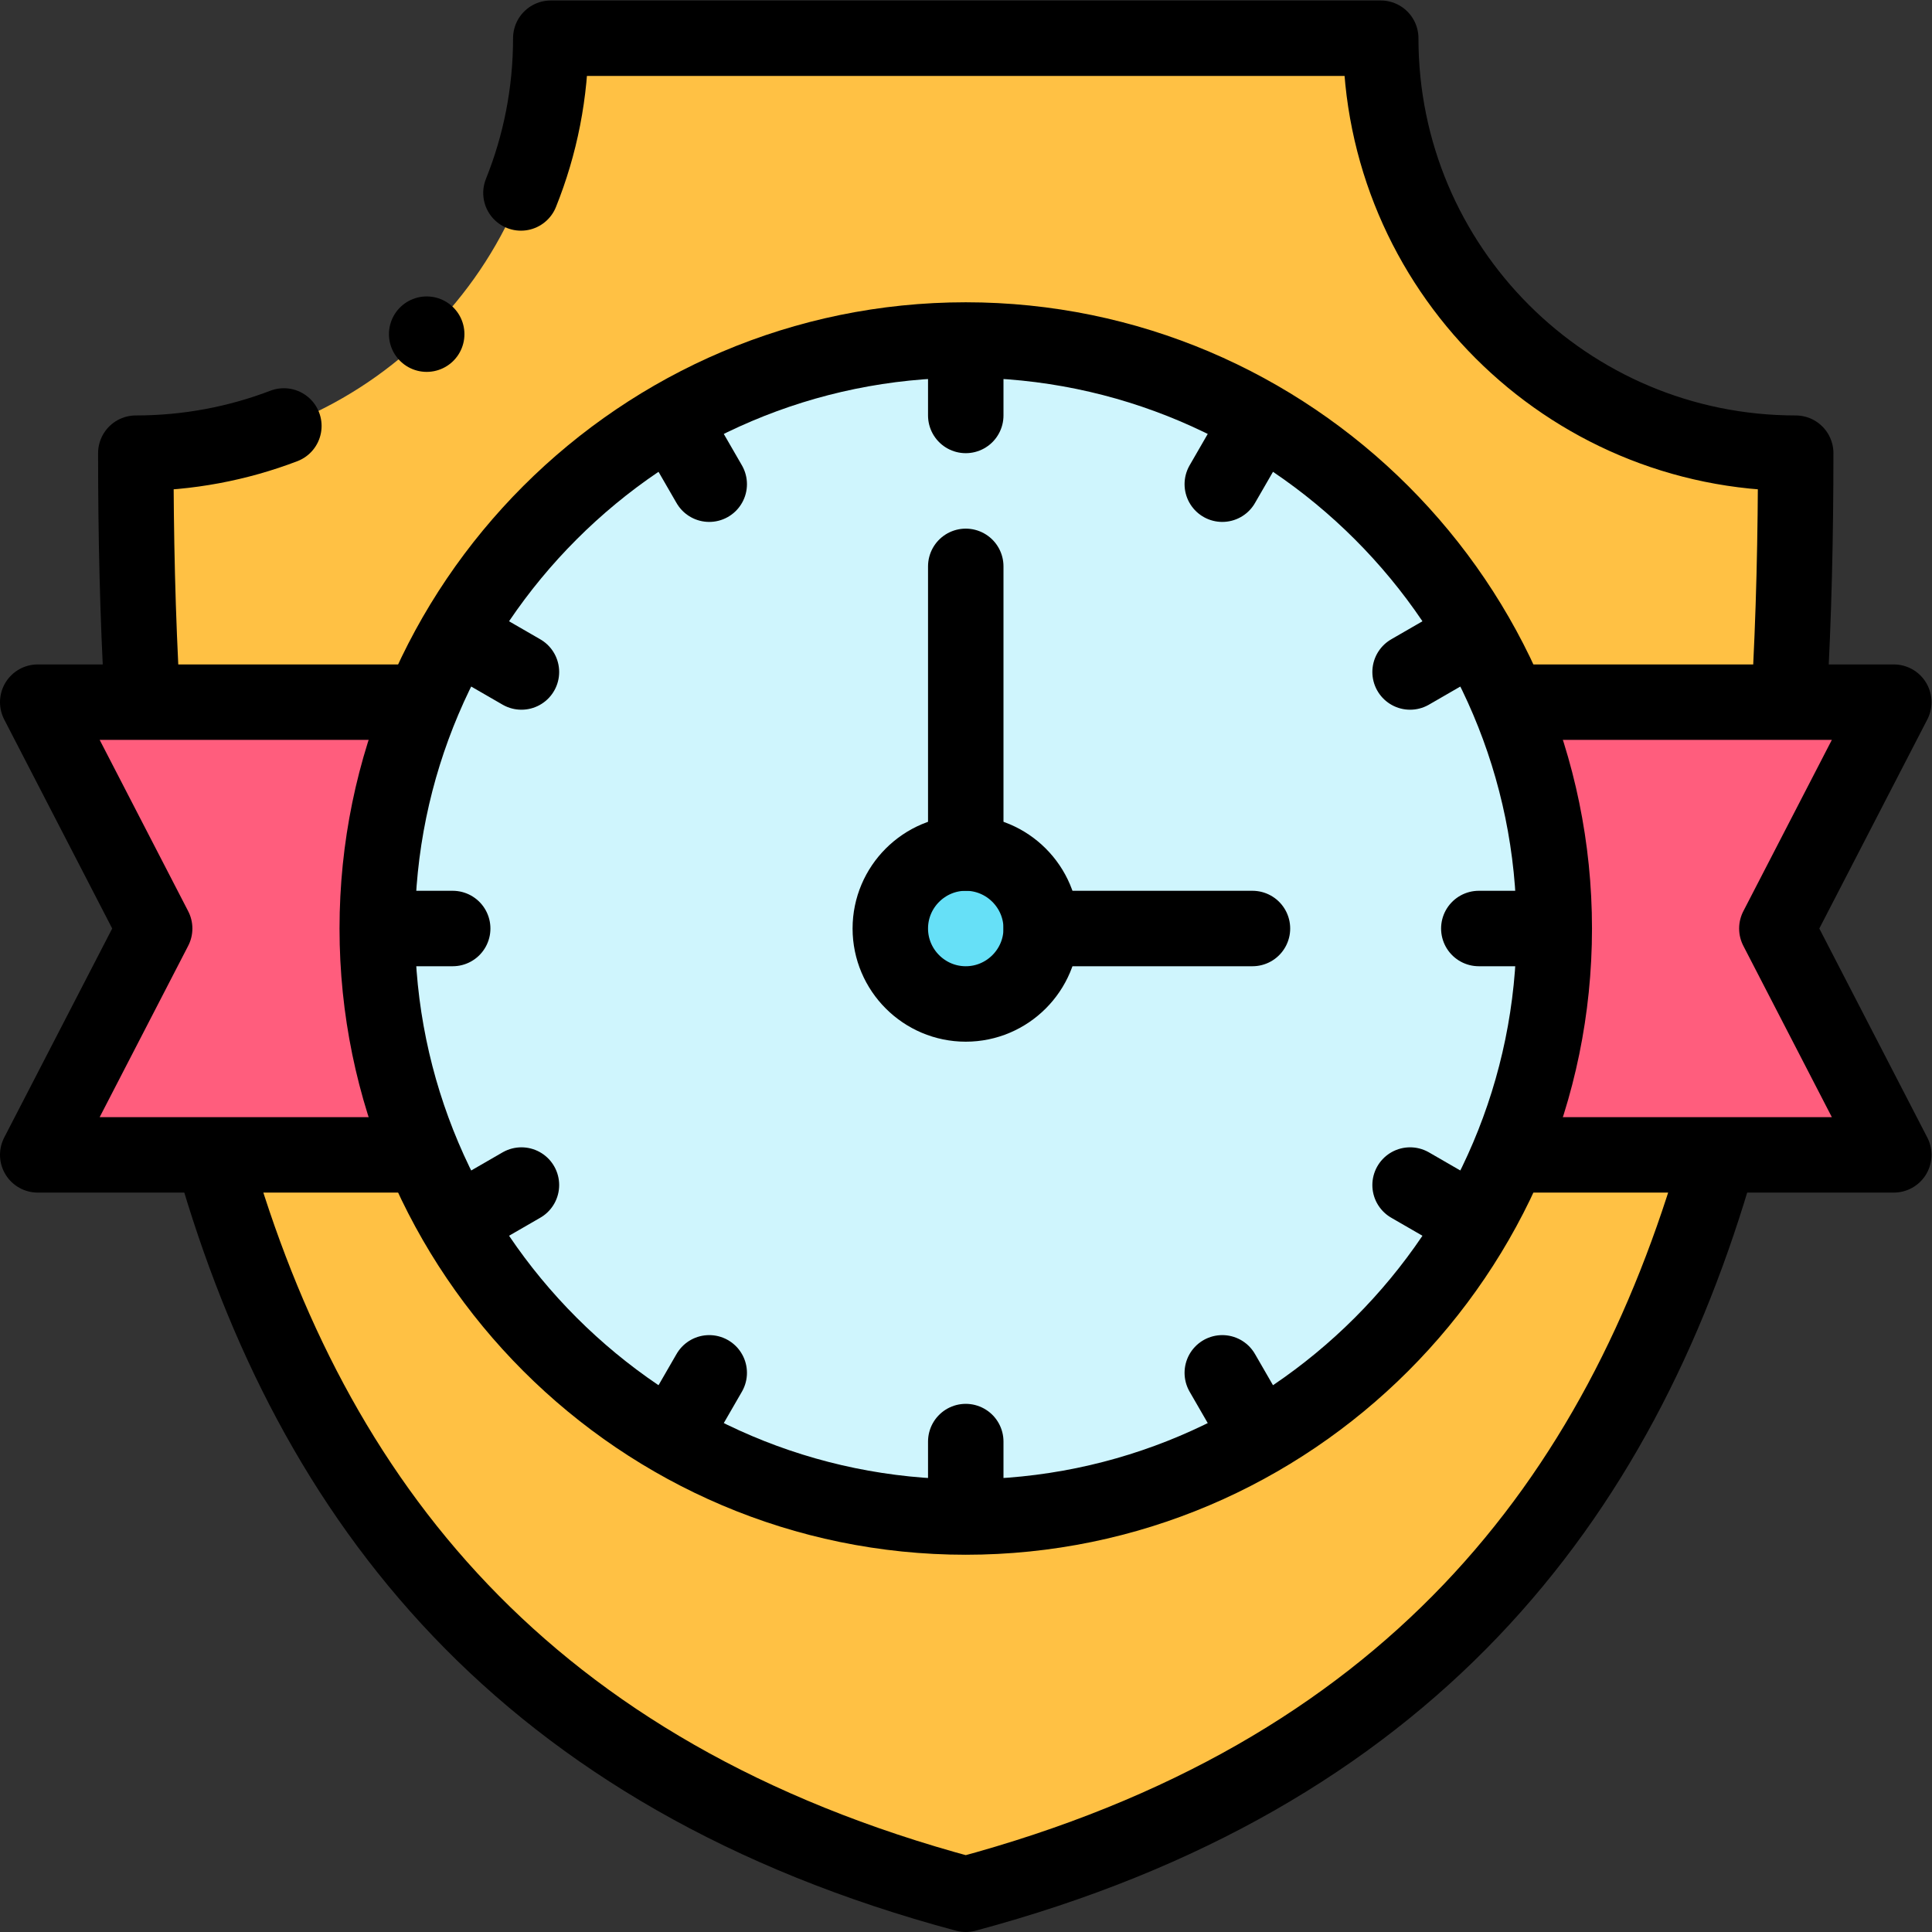 <svg xmlns="http://www.w3.org/2000/svg" xmlns:svg="http://www.w3.org/2000/svg" id="svg2571" xml:space="preserve" width="682.667" height="682.667" viewBox="0 0 682.667 682.667"><rect x="0" y="0" width="682.667" height="682.667" fill="#333333" stroke="none"/><defs id="defs2575"><clipPath clipPathUnits="userSpaceOnUse" id="clipPath2585"><path d="M 0,512 H 512 V 0 H 0 Z" id="path2583"></path></clipPath></defs><g id="g2577" transform="matrix(1.333,0,0,-1.333,0,682.667)"><g id="g2579"><g id="g2581" clip-path="url(#clipPath2585)"><g id="g2587" transform="translate(256,246.001)"><path d="M 0,0 C 11.046,0 20,8.954 20,20 20,31.046 11.046,40 0,40 -11.046,40 -20,31.046 -20,20 -20,8.954 -11.046,0 0,0" style="fill:#66e0f7;fill-opacity:1;fill-rule:evenodd;stroke:none" id="path2589"></path></g><g id="g2591" transform="translate(412,266.001)"><path d="M 0,0 C 0,21.262 -4.253,41.53 -11.956,60 -35.466,116.375 -91.105,156 -156,156 -220.896,156 -276.535,116.375 -300.044,60 -307.747,41.53 -312,21.262 -312,0 c 0,-21.262 4.253,-41.529 11.956,-60 23.508,-56.375 79.148,-96 144.044,-96 64.895,0 120.535,39.625 144.044,96 C -4.253,-41.529 0,-21.262 0,0 m -156,-20 c -11.046,0 -20,8.954 -20,20 0,11.046 8.954,20 20,20 11.045,0 20,-8.954 20,-20 0,-11.046 -8.955,-20 -20,-20" style="fill:#cff5fd;fill-opacity:1;fill-rule:evenodd;stroke:none" id="path2593"></path></g><g id="g2595" transform="translate(100,266.001)"><path d="m 0,0 c 0,21.262 4.253,41.53 11.956,60 h -74.177 -27.78 L -59.002,0 -90.001,-60 h 46.337 55.62 C 4.253,-41.529 0,-21.262 0,0" style="fill:#ff5d7d;fill-opacity:1;fill-rule:evenodd;stroke:none" id="path2597"></path></g><g id="g2599" transform="translate(400.044,326.001)"><path d="m 0,0 c 7.703,-18.47 11.956,-38.738 11.956,-60 0,-21.262 -4.253,-41.529 -11.956,-60 h 55.615 46.342 L 70.958,-60 101.957,0 H 74.169 Z" style="fill:#ff5d7d;fill-opacity:1;fill-rule:evenodd;stroke:none" id="path2601"></path></g><g id="g2603" transform="translate(400.044,326.001)"><path d="m 0,0 h 74.169 c 1.29,21.735 1.786,43.813 1.786,66 -60.751,0 -110,49.249 -110,110 h -219.999 c 0,-60.751 -49.248,-110 -109.999,-110 0,-22.185 0.489,-44.265 1.777,-66 h 74.178 c 23.509,56.375 79.149,96 144.044,96 C -79.149,96 -23.51,56.375 0,0" style="fill:#ffc144;fill-opacity:1;fill-rule:evenodd;stroke:none" id="path2605"></path></g><g id="g2607" transform="translate(455.659,206.001)"><path d="m 0,0 h -55.615 c -23.509,-56.375 -79.149,-96 -144.044,-96 -64.895,0 -120.535,39.625 -144.044,96 h -55.62 c 25.721,-90.978 81.789,-164.416 199.664,-196 C -81.785,-164.417 -25.72,-90.977 0,0" style="fill:#ffc144;fill-opacity:1;fill-rule:evenodd;stroke:none" id="path2609"></path></g><g id="g2611" transform="translate(75.247,399.218)"><path d="m 0,0 c -12.19,-4.658 -25.418,-7.216 -39.246,-7.216 0,-21.709 0.469,-43.315 1.696,-64.597 m 436.598,0 c 1.229,21.282 1.704,42.887 1.704,64.597 -60.751,0 -110,49.248 -110,109.999 H 70.753 c 0,-14.5 -2.811,-28.343 -7.909,-41.019 M -18.505,-194.62 c 25.9,-90.328 81.991,-163.175 199.258,-194.597 117.266,31.421 173.354,104.27 199.254,194.597" style="fill:none;stroke:#000000;stroke-width:20;stroke-linecap:round;stroke-linejoin:round;stroke-miterlimit:22.926;stroke-dasharray:none;stroke-opacity:1" id="path2613"></path></g><g id="g2615" transform="translate(256,110.001)"><path d="M 0,0 C 85.922,0 156,70.078 156,156 156,241.922 85.922,312 0,312 -85.922,312 -156,241.922 -156,156 -156,70.078 -85.922,0 0,0 Z" style="fill:none;stroke:#000000;stroke-width:20;stroke-linecap:round;stroke-linejoin:round;stroke-miterlimit:22.926;stroke-dasharray:none;stroke-opacity:1" id="path2617"></path></g><g id="g2619" transform="translate(110.746,206.001)"><path d="m 0,0 h -100.747 l 30.998,60 -30.998,60 H 0 m 290.508,0 H 391.255 L 360.256,60 391.255,0 H 290.508" style="fill:none;stroke:#000000;stroke-width:20;stroke-linecap:round;stroke-linejoin:round;stroke-miterlimit:22.926;stroke-dasharray:none;stroke-opacity:1" id="path2621"></path></g><g id="g2623" transform="translate(256,418.502)"><path d="M 0,0 V -16.5" style="fill:none;stroke:#000000;stroke-width:20;stroke-linecap:round;stroke-linejoin:round;stroke-miterlimit:22.926;stroke-dasharray:none;stroke-opacity:1" id="path2625"></path></g><g id="g2627" transform="translate(179.75,398.07)"><path d="M 0,0 8.25,-14.289" style="fill:none;stroke:#000000;stroke-width:20;stroke-linecap:round;stroke-linejoin:round;stroke-miterlimit:22.926;stroke-dasharray:none;stroke-opacity:1" id="path2629"></path></g><g id="g2631" transform="translate(123.931,342.251)"><path d="M 0,0 14.29,-8.25" style="fill:none;stroke:#000000;stroke-width:20;stroke-linecap:round;stroke-linejoin:round;stroke-miterlimit:22.926;stroke-dasharray:none;stroke-opacity:1" id="path2633"></path></g><g id="g2635" transform="translate(103.5,266.001)"><path d="M 0,0 H 16.5" style="fill:none;stroke:#000000;stroke-width:20;stroke-linecap:round;stroke-linejoin:round;stroke-miterlimit:22.926;stroke-dasharray:none;stroke-opacity:1" id="path2637"></path></g><g id="g2639" transform="translate(123.931,189.751)"><path d="M 0,0 14.29,8.25" style="fill:none;stroke:#000000;stroke-width:20;stroke-linecap:round;stroke-linejoin:round;stroke-miterlimit:22.926;stroke-dasharray:none;stroke-opacity:1" id="path2641"></path></g><g id="g2643" transform="translate(179.75,133.932)"><path d="M 0,0 8.25,14.29" style="fill:none;stroke:#000000;stroke-width:20;stroke-linecap:round;stroke-linejoin:round;stroke-miterlimit:22.926;stroke-dasharray:none;stroke-opacity:1" id="path2645"></path></g><g id="g2647" transform="translate(256,113.501)"><path d="M 0,0 V 16.5" style="fill:none;stroke:#000000;stroke-width:20;stroke-linecap:round;stroke-linejoin:round;stroke-miterlimit:22.926;stroke-dasharray:none;stroke-opacity:1" id="path2649"></path></g><g id="g2651" transform="translate(332.25,133.932)"><path d="M 0,0 -8.25,14.29" style="fill:none;stroke:#000000;stroke-width:20;stroke-linecap:round;stroke-linejoin:round;stroke-miterlimit:22.926;stroke-dasharray:none;stroke-opacity:1" id="path2653"></path></g><g id="g2655" transform="translate(388.069,189.751)"><path d="M 0,0 -14.289,8.25" style="fill:none;stroke:#000000;stroke-width:20;stroke-linecap:round;stroke-linejoin:round;stroke-miterlimit:22.926;stroke-dasharray:none;stroke-opacity:1" id="path2657"></path></g><g id="g2659" transform="translate(408.5,266.001)"><path d="M 0,0 H -16.5" style="fill:none;stroke:#000000;stroke-width:20;stroke-linecap:round;stroke-linejoin:round;stroke-miterlimit:22.926;stroke-dasharray:none;stroke-opacity:1" id="path2661"></path></g><g id="g2663" transform="translate(388.069,342.251)"><path d="M 0,0 -14.289,-8.25" style="fill:none;stroke:#000000;stroke-width:20;stroke-linecap:round;stroke-linejoin:round;stroke-miterlimit:22.926;stroke-dasharray:none;stroke-opacity:1" id="path2665"></path></g><g id="g2667" transform="translate(332.25,398.07)"><path d="M 0,0 -8.25,-14.289" style="fill:none;stroke:#000000;stroke-width:20;stroke-linecap:round;stroke-linejoin:round;stroke-miterlimit:22.926;stroke-dasharray:none;stroke-opacity:1" id="path2669"></path></g><g id="g2671" transform="translate(256,246.001)"><path d="M 0,0 C 11.015,0 20,8.985 20,20 20,31.016 11.015,40 0,40 -11.016,40 -20,31.016 -20,20 -20,8.985 -11.016,0 0,0 Z" style="fill:none;stroke:#000000;stroke-width:20;stroke-linecap:round;stroke-linejoin:round;stroke-miterlimit:22.926;stroke-dasharray:none;stroke-opacity:1" id="path2673"></path></g><g id="g2675" transform="translate(256,362)"><path d="M 0,0 V -75.999" style="fill:none;stroke:#000000;stroke-width:20;stroke-linecap:round;stroke-linejoin:round;stroke-miterlimit:22.926;stroke-dasharray:none;stroke-opacity:1" id="path2677"></path></g><g id="g2679" transform="translate(276,266.001)"><path d="M 0,0 H 55.998" style="fill:none;stroke:#000000;stroke-width:20;stroke-linecap:round;stroke-linejoin:round;stroke-miterlimit:22.926;stroke-dasharray:none;stroke-opacity:1" id="path2681"></path></g><g id="g2683" transform="translate(113.102,423.552)"><path d="M 0,0 H 0.007" style="fill:none;stroke:#000000;stroke-width:20;stroke-linecap:round;stroke-linejoin:round;stroke-miterlimit:2.613;stroke-dasharray:none;stroke-opacity:1" id="path2685"></path></g></g></g></g></svg>